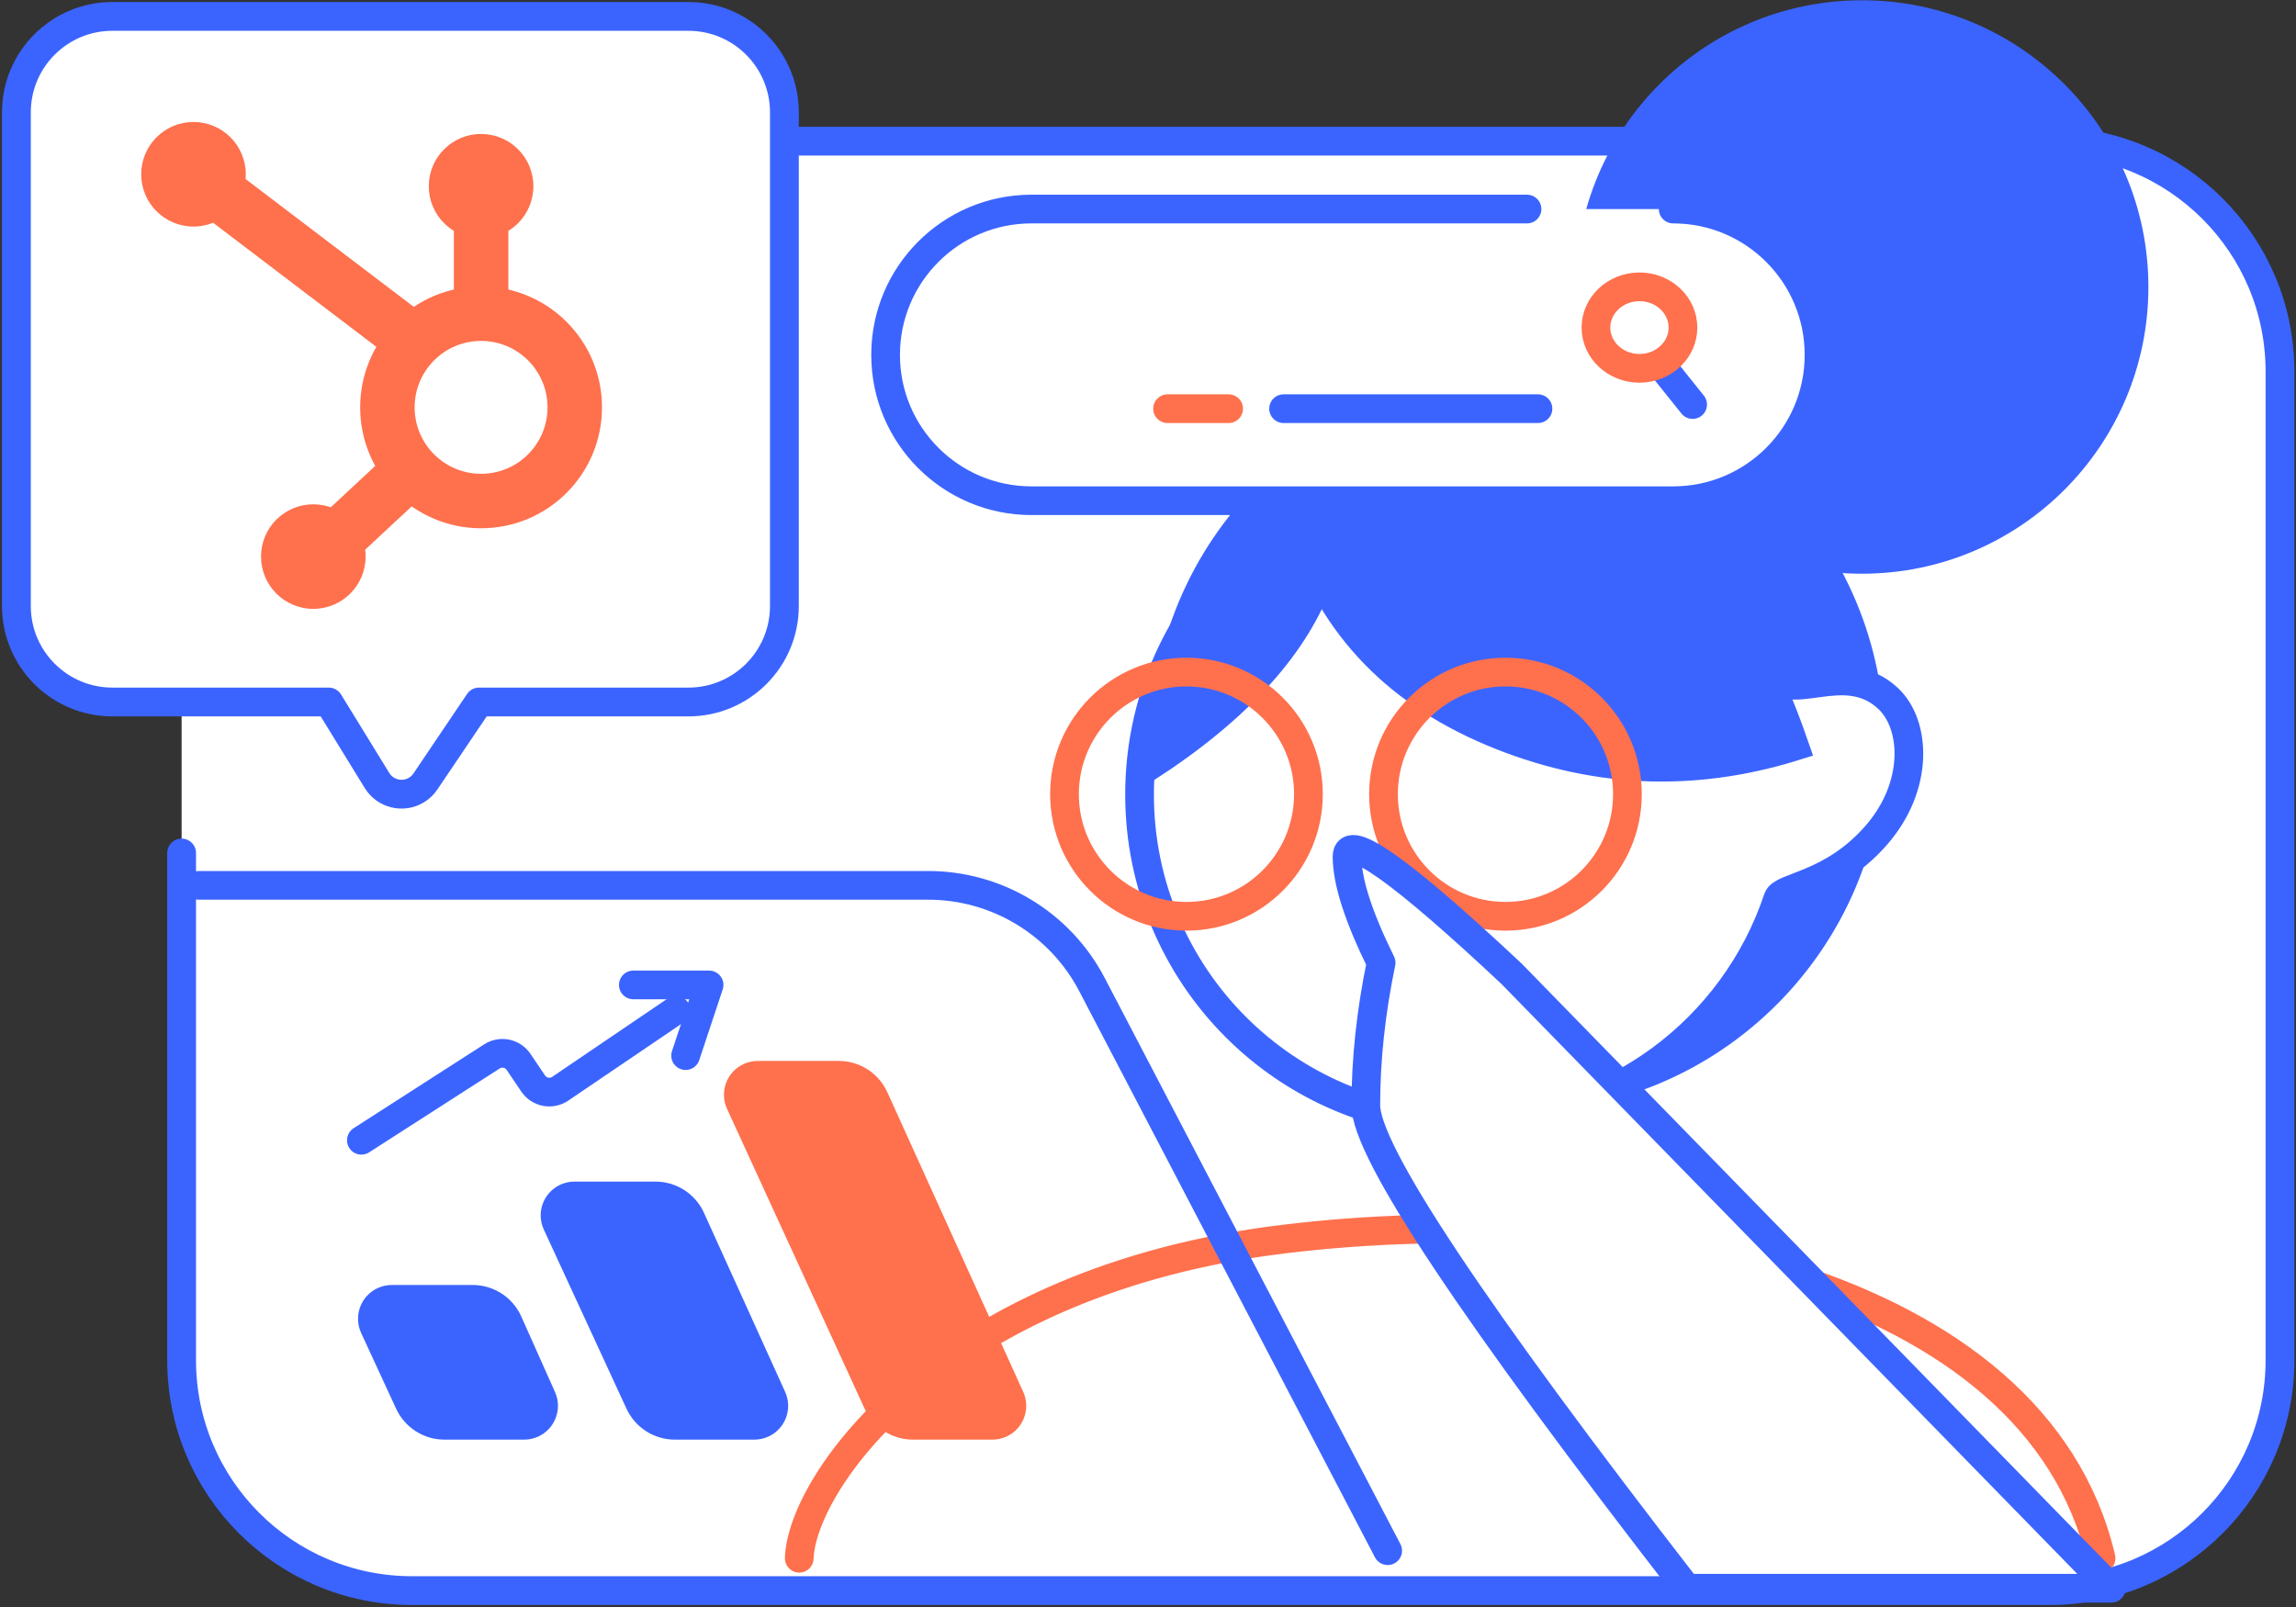 <svg width="1120" height="784" viewBox="0 0 1120 784" fill="none" xmlns="http://www.w3.org/2000/svg">
<rect x="0" y="0" width="1120" height="784" fill="#333333" stroke="none"/>
<path d="M999.798 68.878H200.982C138.911 68.878 88.592 119.197 88.592 181.268V663.61C88.592 725.681 138.911 776 200.982 776H999.798C1061.87 776 1112.19 725.681 1112.19 663.61V181.268C1112.19 119.197 1061.87 68.878 999.798 68.878Z" fill="white"/>
<path d="M88.592 300.956V181.268C88.592 119.197 138.911 68.878 200.982 68.878H999.798C1061.87 68.878 1112.19 119.197 1112.19 181.268V663.61C1112.19 725.681 1061.87 776 999.798 776H200.982C138.911 776 88.592 725.681 88.592 663.61V416.141" stroke="#3B64FF" stroke-width="14.049" stroke-linecap="round"/>
<path fill-rule="evenodd" clip-rule="evenodd" d="M233.675 342.477H335.805C361.668 342.477 382.634 321.511 382.634 295.648V54.829C382.634 28.966 361.668 8 335.805 8H54.829C28.966 8 8 28.966 8 54.829V295.648C8 321.511 28.966 342.477 54.829 342.477H160.37L183.897 380.763C187.96 387.373 196.612 389.439 203.222 385.377C204.93 384.327 206.393 382.925 207.514 381.263L233.675 342.477Z" fill="white" stroke="#3B64FF" stroke-width="14.049" stroke-linecap="round" stroke-linejoin="round"/>
<path d="M234.674 139.753C202.097 139.753 175.688 166.162 175.688 198.739C175.688 231.315 202.097 257.724 234.674 257.724C267.25 257.724 293.659 231.315 293.659 198.739C293.659 166.162 267.25 139.753 234.674 139.753ZM234.674 166.323C252.576 166.323 267.089 180.836 267.089 198.739C267.089 216.641 252.576 231.154 234.674 231.154C216.771 231.154 202.258 216.641 202.258 198.739C202.258 180.836 216.771 166.323 234.674 166.323Z" fill="#FF704D"/>
<path d="M234.677 97.325C241.847 97.325 247.69 103.005 247.952 110.112L247.961 110.61V149.786C247.961 157.123 242.014 163.071 234.677 163.071C227.506 163.071 221.663 157.391 221.401 150.284L221.392 149.786V110.61C221.392 103.273 227.339 97.325 234.677 97.325Z" fill="#FF704D"/>
<path d="M234.677 116.372C248.764 116.372 260.184 104.952 260.184 90.865C260.184 76.777 248.764 65.357 234.677 65.357C220.589 65.357 209.169 76.777 209.169 90.865C209.169 104.952 220.589 116.372 234.677 116.372Z" fill="#FF704D"/>
<path d="M94.385 110.526C108.473 110.526 119.893 99.106 119.893 85.019C119.893 70.932 108.473 59.512 94.385 59.512C80.298 59.512 68.878 70.932 68.878 85.019C68.878 99.106 80.298 110.526 94.385 110.526Z" fill="#FF704D"/>
<path d="M152.838 297.047C166.925 297.047 178.345 285.627 178.345 271.54C178.345 257.453 166.925 246.033 152.838 246.033C138.75 246.033 127.331 257.453 127.331 271.54C127.331 285.627 138.75 297.047 152.838 297.047Z" fill="#FF704D"/>
<path d="M100.904 89.668C105.233 83.973 113.265 82.751 119.077 86.809L119.52 87.132L208.703 154.925C214.544 159.366 215.68 167.7 211.24 173.541C206.911 179.236 198.879 180.458 193.067 176.4L192.624 176.078L103.441 108.284C97.6 103.844 96.464 95.51 100.904 89.668Z" fill="#FF704D"/>
<path d="M187.619 223.031C192.988 218.03 201.394 218.328 206.395 223.697C211.268 228.928 211.11 237.042 206.133 242.081L205.73 242.473L165.128 280.294C159.759 285.295 151.353 284.997 146.352 279.629C141.479 274.398 141.637 266.283 146.614 261.244L147.017 260.853L187.619 223.031Z" fill="#FF704D"/>
<path d="M740.248 535.509C835.282 535.509 912.323 458.258 912.323 362.964C912.323 267.67 835.282 190.418 740.248 190.418C645.213 190.418 568.172 267.67 568.172 362.964C568.172 458.258 645.213 535.509 740.248 535.509Z" fill="#3B64FF" stroke="#3B64FF" stroke-width="14" stroke-linecap="round"/>
<path fill-rule="evenodd" clip-rule="evenodd" d="M715.666 547.833C786.234 547.833 846.117 501.962 867.278 438.333C869.27 432.341 893.324 432.341 914.944 407.85C936.244 383.72 934.702 353.61 921.064 340.787C899.212 320.239 871.235 345.644 863.59 326.926C839.737 268.529 782.492 227.393 715.666 227.393C627.419 227.393 555.881 299.126 555.881 387.613C555.881 476.1 627.419 547.833 715.666 547.833Z" fill="white" stroke="#3B64FF" stroke-width="14" stroke-linecap="round" stroke-linejoin="round"/>
<path fill-rule="evenodd" clip-rule="evenodd" d="M727.436 356.915C775.873 377.38 825.211 379.775 875.449 364.099C847.242 282.494 805.881 236.924 751.366 227.392C696.852 217.859 657.569 226.896 633.518 254.504C647.693 302.313 678.999 336.45 727.436 356.915Z" fill="#3B64FF" stroke="#3B64FF" stroke-width="14" stroke-linecap="round"/>
<path fill-rule="evenodd" clip-rule="evenodd" d="M644.019 280.925C632.437 314.215 604.393 345.339 559.889 374.297C558.704 330.345 580.957 290.448 626.646 254.606L644.019 280.925Z" fill="#3B64FF" stroke="#3B64FF" stroke-width="14" stroke-linecap="round"/>
<path d="M908.279 272.899C981.578 272.899 1041 213.404 1041 140.014C1041 66.624 981.578 7.129 908.279 7.129C834.979 7.129 775.557 66.624 775.557 140.014C775.557 213.404 834.979 272.899 908.279 272.899Z" fill="#3B64FF" stroke="#3B64FF" stroke-width="14" stroke-linecap="round"/>
<path d="M578.764 447.025C611.623 447.025 638.26 420.355 638.26 387.456C638.26 354.557 611.623 327.887 578.764 327.887C545.906 327.887 519.269 354.557 519.269 387.456C519.269 420.355 545.906 447.025 578.764 447.025Z" stroke="#FF704D" stroke-width="14" stroke-linecap="round"/>
<path d="M734.369 447.024C767.228 447.024 793.865 420.354 793.865 387.455C793.865 354.556 767.228 327.886 734.369 327.886C701.511 327.886 674.874 354.556 674.874 387.455C674.874 420.354 701.511 447.024 734.369 447.024Z" stroke="#FF704D" stroke-width="14" stroke-linecap="round"/>
<path d="M389.877 760.211C391.19 722.083 460.967 624.591 626.29 604.5C791.613 584.408 992.799 623.451 1024.92 760.211" stroke="#FF704D" stroke-width="14" stroke-linecap="round"/>
<path d="M97 431.932H452.288C486.028 431.747 517.046 450.424 532.666 480.331L676.914 756.527" stroke="#3B64FF" stroke-width="14" stroke-linecap="round"/>
<path fill-rule="evenodd" clip-rule="evenodd" d="M191.132 633.899H230.571C238.056 633.899 244.842 638.301 247.894 645.137L264.352 681.995C266.488 686.779 264.341 692.389 259.557 694.525C258.34 695.068 257.023 695.349 255.69 695.349H216.812C209.413 695.349 202.689 691.047 199.587 684.329L182.519 647.362C180.323 642.605 182.399 636.969 187.156 634.773C188.402 634.197 189.759 633.899 191.132 633.899Z" fill="#3B64FF" stroke="#3B64FF" stroke-width="14" stroke-linecap="round"/>
<path fill-rule="evenodd" clip-rule="evenodd" d="M280.233 583.454H319.749C327.196 583.454 333.954 587.811 337.028 594.593L376.623 681.948C378.786 686.72 376.671 692.341 371.899 694.504C370.669 695.062 369.334 695.35 367.983 695.35H329.197C321.797 695.35 315.072 691.048 311.971 684.329L271.62 596.915C269.425 592.159 271.501 586.523 276.257 584.327C277.504 583.752 278.86 583.454 280.233 583.454Z" fill="#3B64FF" stroke="#3B64FF" stroke-width="14" stroke-linecap="round"/>
<path d="M176.283 556.301L239.964 515.384C244.3 512.597 250.068 513.783 252.953 518.055L260.087 528.617C263.019 532.958 268.916 534.101 273.257 531.169C273.262 531.165 273.268 531.161 273.273 531.158L329.703 492.877" stroke="#3B64FF" stroke-width="14" stroke-linecap="round" stroke-linejoin="round"/>
<path d="M308.943 480.511H345.894L334.446 514.997" stroke="#3B64FF" stroke-width="14" stroke-linecap="round" stroke-linejoin="round"/>
<path fill-rule="evenodd" clip-rule="evenodd" d="M369.633 524.601H409.187C416.634 524.601 423.392 528.957 426.467 535.739L492.752 681.947C494.915 686.718 492.801 692.34 488.029 694.503C486.799 695.061 485.463 695.35 484.112 695.35H445.357C437.942 695.35 431.206 691.029 428.114 684.29L361.012 538.043C358.827 533.281 360.916 527.65 365.677 525.465C366.918 524.896 368.268 524.601 369.633 524.601Z" fill="#FF704D" stroke="#FF704D" stroke-width="14" stroke-linecap="round"/>
<path d="M816.185 101.989H503.145C463.853 101.989 432 133.842 432 173.135C432 212.427 463.853 244.28 503.145 244.28H816.185C855.477 244.28 887.33 212.427 887.33 173.135C887.33 133.842 855.477 101.989 816.185 101.989Z" fill="white"/>
<path d="M816.185 101.989C855.477 101.989 887.33 133.842 887.33 173.135C887.33 212.427 855.477 244.28 816.185 244.28H503.145C463.853 244.28 432 212.427 432 173.135C432 133.842 463.853 101.989 503.145 101.989H744.88" stroke="#3B64FF" stroke-width="14" stroke-linecap="round"/>
<path d="M811.524 179.697L825.671 197.371" stroke="#3B64FF" stroke-width="14" stroke-linecap="round"/>
<path d="M799.735 179.698C811.454 179.698 820.955 170.796 820.955 159.815C820.955 148.834 811.454 139.933 799.735 139.933C788.016 139.933 778.515 148.834 778.515 159.815C778.515 170.796 788.016 179.698 799.735 179.698Z" stroke="#FF704D" stroke-width="14" stroke-linecap="round"/>
<path d="M750.228 199.383H626.133" stroke="#3B64FF" stroke-width="14" stroke-linecap="round"/>
<path d="M599.331 199.383H569.547" stroke="#FF704D" stroke-width="14" stroke-linecap="round"/>
<path d="M737.4 475.131L1029.91 774.842H822.824C718.443 640.204 666.252 561.683 666.252 539.278C666.252 516.873 668.739 493.679 673.715 469.695C662.634 447.223 657.094 429.951 657.094 417.88C657.094 405.809 683.863 424.892 737.4 475.131Z" fill="white" stroke="#3B64FF" stroke-width="14" stroke-linecap="round" stroke-linejoin="round"/>
</svg>
